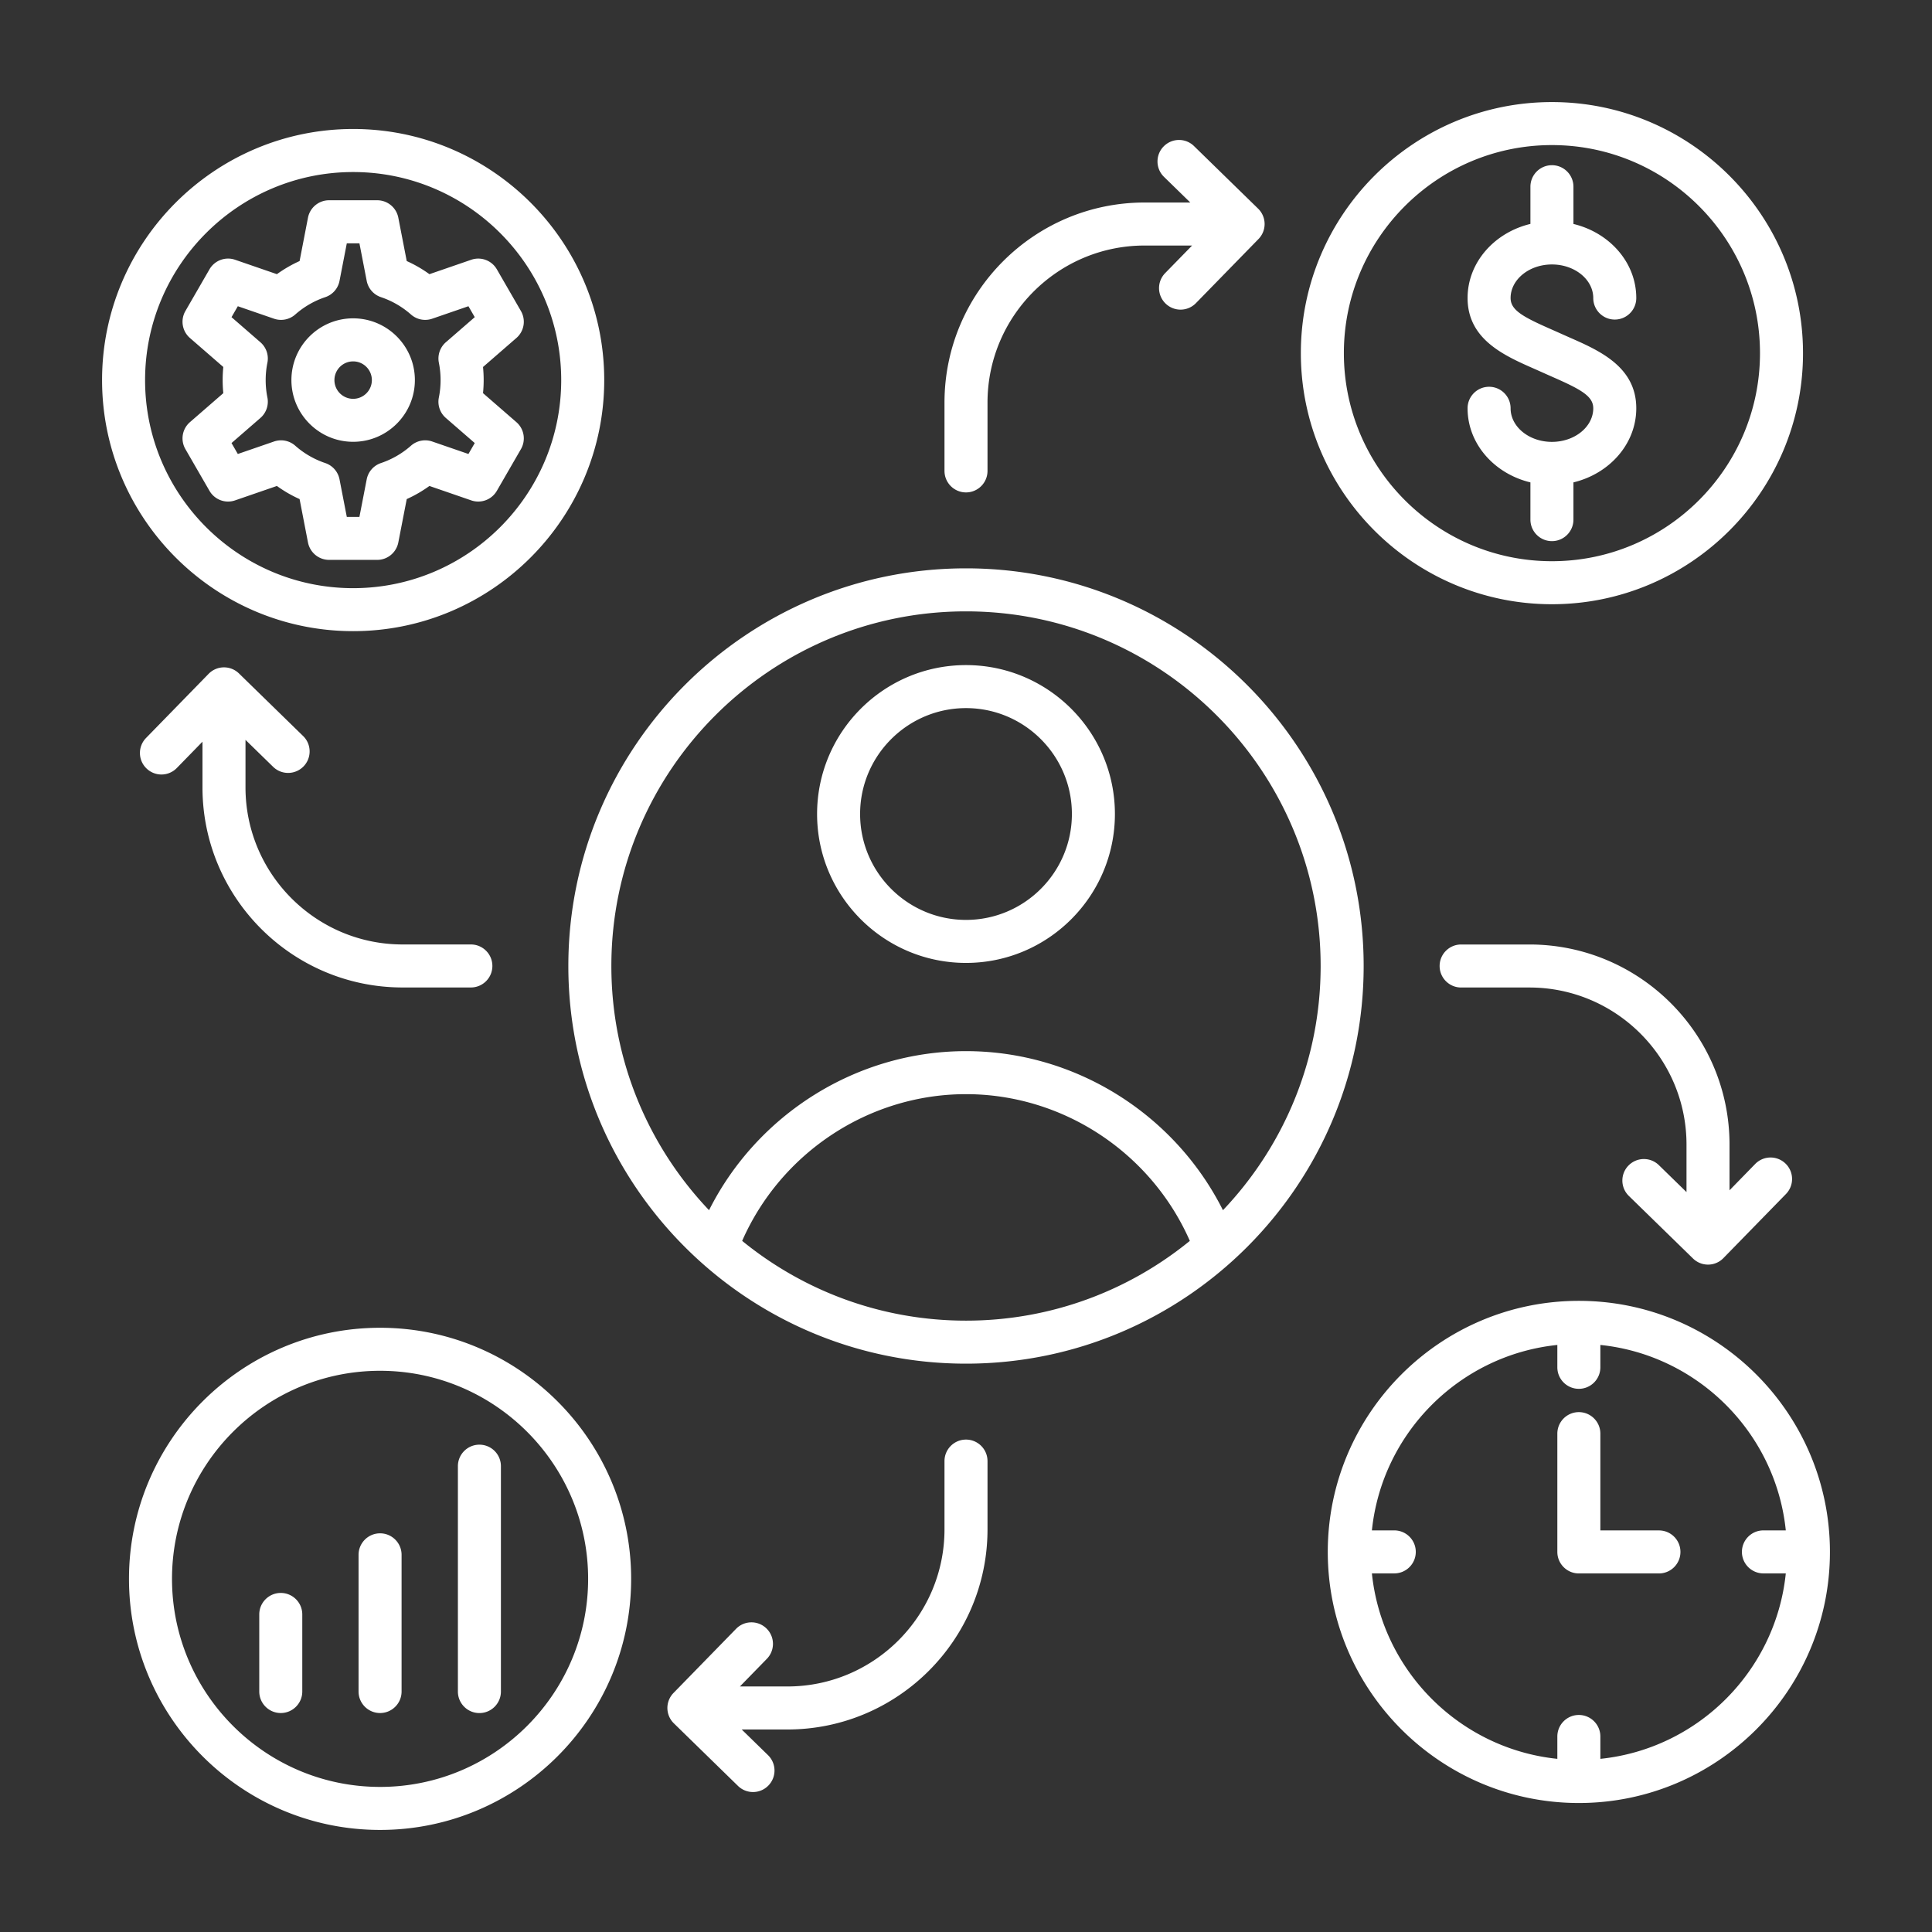 <svg xmlns="http://www.w3.org/2000/svg" version="1.1" xmlns:xlink="http://www.w3.org/1999/xlink" width="512" height="512" x="0" y="0" viewBox="0 0 512 512" style="enable-background:new 0 0 512 512" xml:space="preserve" class=""><rect x="0" y="0" width="512" height="512" fill="#333333" stroke="none"/><g transform="matrix(0.95,0,0,0.95,12.8,12.8)"><path d="M256 145.07c-61.17 0-110.93 49.76-110.93 110.93S194.83 366.93 256 366.93 366.93 317.17 366.93 256 317.17 145.07 256 145.07zm-62.44 187.61c10.83-24.64 35.41-40.93 62.44-40.93s51.61 16.29 62.44 40.93c-17.04 13.9-38.78 22.25-62.44 22.25s-45.4-8.35-62.44-22.25zm134.12-8.56c-13.5-26.87-41.27-44.37-71.68-44.37s-58.18 17.51-71.68 44.37c-16.88-17.75-27.25-41.75-27.25-68.12 0-54.55 44.38-98.93 98.93-98.93s98.93 44.38 98.93 98.93c0 26.37-10.37 50.37-27.25 68.12zM256 172.06c-22.91 0-41.54 18.64-41.54 41.54 0 22.91 18.64 41.54 41.54 41.54s41.54-18.64 41.54-41.54c0-22.91-18.63-41.54-41.54-41.54zm0 71.08c-16.29 0-29.54-13.25-29.54-29.54s13.25-29.54 29.54-29.54 29.54 13.25 29.54 29.54-13.25 29.54-29.54 29.54zm163.45-88.06c38.62 0 70.04-31.42 70.04-70.04S458.07 15 419.45 15s-70.04 31.42-70.04 70.04 31.42 70.04 70.04 70.04zm0-128.08c32 0 58.04 26.04 58.04 58.04s-26.04 58.04-58.04 58.04-58.04-26.04-58.04-58.04S387.44 27 419.45 27zM250 117.89V98.84c0-30.78 25.04-55.82 55.82-55.82h12.75l-7.34-7.16c-2.37-2.31-2.42-6.11-.1-8.48s6.11-2.42 8.48-.1l17.88 17.45a5.99 5.99 0 0 1 .1 8.48l-17.45 17.88a5.986 5.986 0 0 1-8.48.1 5.99 5.99 0 0 1-.1-8.48l7.51-7.69h-13.25c-24.16 0-43.82 19.66-43.82 43.82v19.05c0 3.31-2.69 6-6 6s-6-2.69-6-6zm176.96 231.52c-38.62 0-70.04 31.42-70.04 70.04s31.42 70.04 70.04 70.04S497 458.07 497 419.45s-31.42-70.04-70.04-70.04zm6 127.76v-6.24c0-3.31-2.69-6-6-6s-6 2.69-6 6v6.24c-27.22-2.81-48.92-24.51-51.73-51.73h6.24c3.31 0 6-2.69 6-6s-2.69-6-6-6h-6.24c2.81-27.22 24.51-48.92 51.73-51.73v6.24c0 3.31 2.69 6 6 6s6-2.69 6-6v-6.24c27.22 2.81 48.92 24.51 51.73 51.73h-6.24c-3.31 0-6 2.69-6 6s2.69 6 6 6h6.24c-2.81 27.23-24.51 48.93-51.73 51.73zm24.03-158.1v-13.25c0-24.16-19.66-43.82-43.82-43.82h-19.05c-3.31 0-6-2.69-6-6s2.69-6 6-6h19.05c30.78 0 55.82 25.04 55.82 55.82v12.75l7.16-7.34a5.99 5.99 0 0 1 8.48-.1 5.99 5.99 0 0 1 .1 8.48l-17.45 17.88a5.959 5.959 0 0 1-4.29 1.81c-1.51 0-3.02-.57-4.19-1.71l-17.89-17.45c-2.37-2.31-2.42-6.11-.1-8.48s6.11-2.42 8.48-.1zM92.55 356.92c-38.62 0-70.04 31.42-70.04 70.04S53.93 497 92.55 497s70.04-31.42 70.04-70.04-31.42-70.04-70.04-70.04zm0 128.08c-32 0-58.04-26.04-58.04-58.04s26.04-58.04 58.04-58.04 58.04 26.04 58.04 58.04S124.56 485 92.55 485zM262 394.11v19.05c0 30.78-25.04 55.82-55.82 55.82h-12.75l7.34 7.16a5.99 5.99 0 0 1 .1 8.48 5.959 5.959 0 0 1-4.29 1.81c-1.51 0-3.02-.57-4.19-1.71l-17.88-17.45a5.99 5.99 0 0 1-.1-8.48l17.45-17.89a5.99 5.99 0 0 1 8.48-.1 5.99 5.99 0 0 1 .1 8.48l-7.51 7.7h13.25c24.16 0 43.82-19.66 43.82-43.82v-19.05c0-3.31 2.69-6 6-6s6 2.69 6 6zM85.04 162.59c38.62 0 70.04-31.42 70.04-70.04s-31.42-70.04-70.04-70.04C46.42 22.52 15 53.94 15 92.55s31.42 70.04 70.04 70.04zm0-128.07c32 0 58.04 26.04 58.04 58.04s-26.04 58.04-58.04 58.04S27 124.56 27 92.56s26.04-58.04 58.04-58.04zM43.01 206.18v-12.75l-7.16 7.34a5.986 5.986 0 0 1-8.48.1 5.99 5.99 0 0 1-.1-8.48l17.45-17.89a5.99 5.99 0 0 1 8.48-.1l17.89 17.45c2.37 2.31 2.42 6.11.1 8.48s-6.11 2.42-8.48.1l-7.7-7.51v13.25c0 24.16 19.66 43.82 43.82 43.82h19.05c3.31 0 6 2.69 6 6s-2.69 6-6 6H98.84c-30.78.01-55.83-25.03-55.83-55.81zm387.97-105.77c0-3.38-3.46-5.26-11.35-8.73-.88-.39-1.76-.78-2.65-1.18-.85-.38-1.7-.76-2.54-1.13-8.25-3.63-18.52-8.15-18.52-19.71 0-9.9 7.45-18.25 17.53-20.67V38.61c0-3.31 2.69-6 6-6s6 2.69 6 6V49c10.08 2.42 17.53 10.76 17.53 20.67 0 3.31-2.69 6-6 6s-6-2.69-6-6c0-5.17-5.17-9.37-11.53-9.37s-11.53 4.21-11.53 9.37c0 3.38 3.46 5.26 11.35 8.73.88.39 1.76.78 2.65 1.18.85.38 1.7.76 2.54 1.13 8.25 3.63 18.52 8.15 18.52 19.71 0 9.9-7.45 18.25-17.53 20.67v10.39c0 3.31-2.69 6-6 6s-6-2.69-6-6v-10.39c-10.08-2.42-17.53-10.76-17.53-20.67 0-3.31 2.69-6 6-6s6 2.69 6 6c0 5.17 5.17 9.37 11.53 9.37s11.53-4.21 11.53-9.38zm-378.87 25.7 11.66-4.02c1.99 1.44 4.1 2.66 6.33 3.66l2.34 12.1a6.008 6.008 0 0 0 5.89 4.86h13.42c2.87 0 5.34-2.04 5.89-4.86l2.35-12.1c2.23-1 4.34-2.23 6.33-3.66l11.66 4.02a5.99 5.99 0 0 0 7.15-2.67l6.71-11.62c1.44-2.49.91-5.65-1.26-7.53l-9.31-8.09a37.013 37.013 0 0 0 0-7.3l9.31-8.09a5.993 5.993 0 0 0 1.26-7.53l-6.71-11.62a5.995 5.995 0 0 0-7.15-2.67l-11.66 4.02c-1.99-1.44-4.1-2.66-6.33-3.66l-2.35-12.1a6.008 6.008 0 0 0-5.89-4.86H78.33c-2.87 0-5.34 2.04-5.89 4.86l-2.34 12.1c-2.23 1-4.34 2.23-6.33 3.66l-11.66-4.02c-2.71-.94-5.71.18-7.15 2.67l-6.71 11.62a5.993 5.993 0 0 0 1.26 7.53l9.31 8.09a37.013 37.013 0 0 0 0 7.3l-9.31 8.09a5.993 5.993 0 0 0-1.26 7.53l6.71 11.62a5.986 5.986 0 0 0 7.15 2.67zm9.01-28.71c-.32-1.58-.48-3.21-.48-4.84s.16-3.26.48-4.84c.43-2.12-.32-4.3-1.95-5.72l-8.06-7 1.76-3.05 10.09 3.48c2.04.71 4.31.26 5.93-1.17 2.46-2.17 5.28-3.8 8.37-4.84a5.99 5.99 0 0 0 3.98-4.55l2.03-10.47h3.52l2.03 10.47a6.006 6.006 0 0 0 3.98 4.55c3.09 1.04 5.91 2.67 8.37 4.84a5.988 5.988 0 0 0 5.93 1.17l10.1-3.48 1.76 3.05-8.06 7a6.016 6.016 0 0 0-1.95 5.71c.32 1.59.48 3.22.48 4.85s-.16 3.26-.48 4.85c-.43 2.12.32 4.3 1.95 5.71l8.06 7-1.76 3.05-10.1-3.48a5.993 5.993 0 0 0-5.93 1.17c-2.46 2.17-5.28 3.8-8.37 4.84a5.99 5.99 0 0 0-3.98 4.55l-2.03 10.47h-3.52l-2.03-10.47a6.006 6.006 0 0 0-3.98-4.55 24.331 24.331 0 0 1-8.37-4.84 5.988 5.988 0 0 0-5.93-1.17l-10.09 3.48-1.76-3.05 8.06-7a6.011 6.011 0 0 0 1.95-5.72zm23.92 12.37c9.49 0 17.22-7.72 17.22-17.22 0-9.49-7.72-17.22-17.22-17.22s-17.22 7.72-17.22 17.22 7.73 17.22 17.22 17.22zm0-22.43c2.88 0 5.22 2.34 5.22 5.22s-2.34 5.22-5.22 5.22-5.22-2.34-5.22-5.22 2.34-5.22 5.22-5.22zM70.85 436.89v21.5c0 3.31-2.69 6-6 6s-6-2.69-6-6v-21.5c0-3.31 2.69-6 6-6s6 2.69 6 6zm27.7-16.63v38.13c0 3.31-2.69 6-6 6s-6-2.69-6-6v-38.13c0-3.31 2.69-6 6-6s6 2.69 6 6zm27.71-24.73v62.87c0 3.31-2.69 6-6 6s-6-2.69-6-6v-62.87c0-3.31 2.69-6 6-6s6 2.68 6 6zm329.04 23.92c0 3.31-2.69 6-6 6h-22.34c-3.31 0-6-2.69-6-6v-33c0-3.31 2.69-6 6-6s6 2.69 6 6v27h16.34c3.31 0 6 2.68 6 6z" fill="#ffffff" opacity="1" data-original="#000000" class=""></path></g></svg>